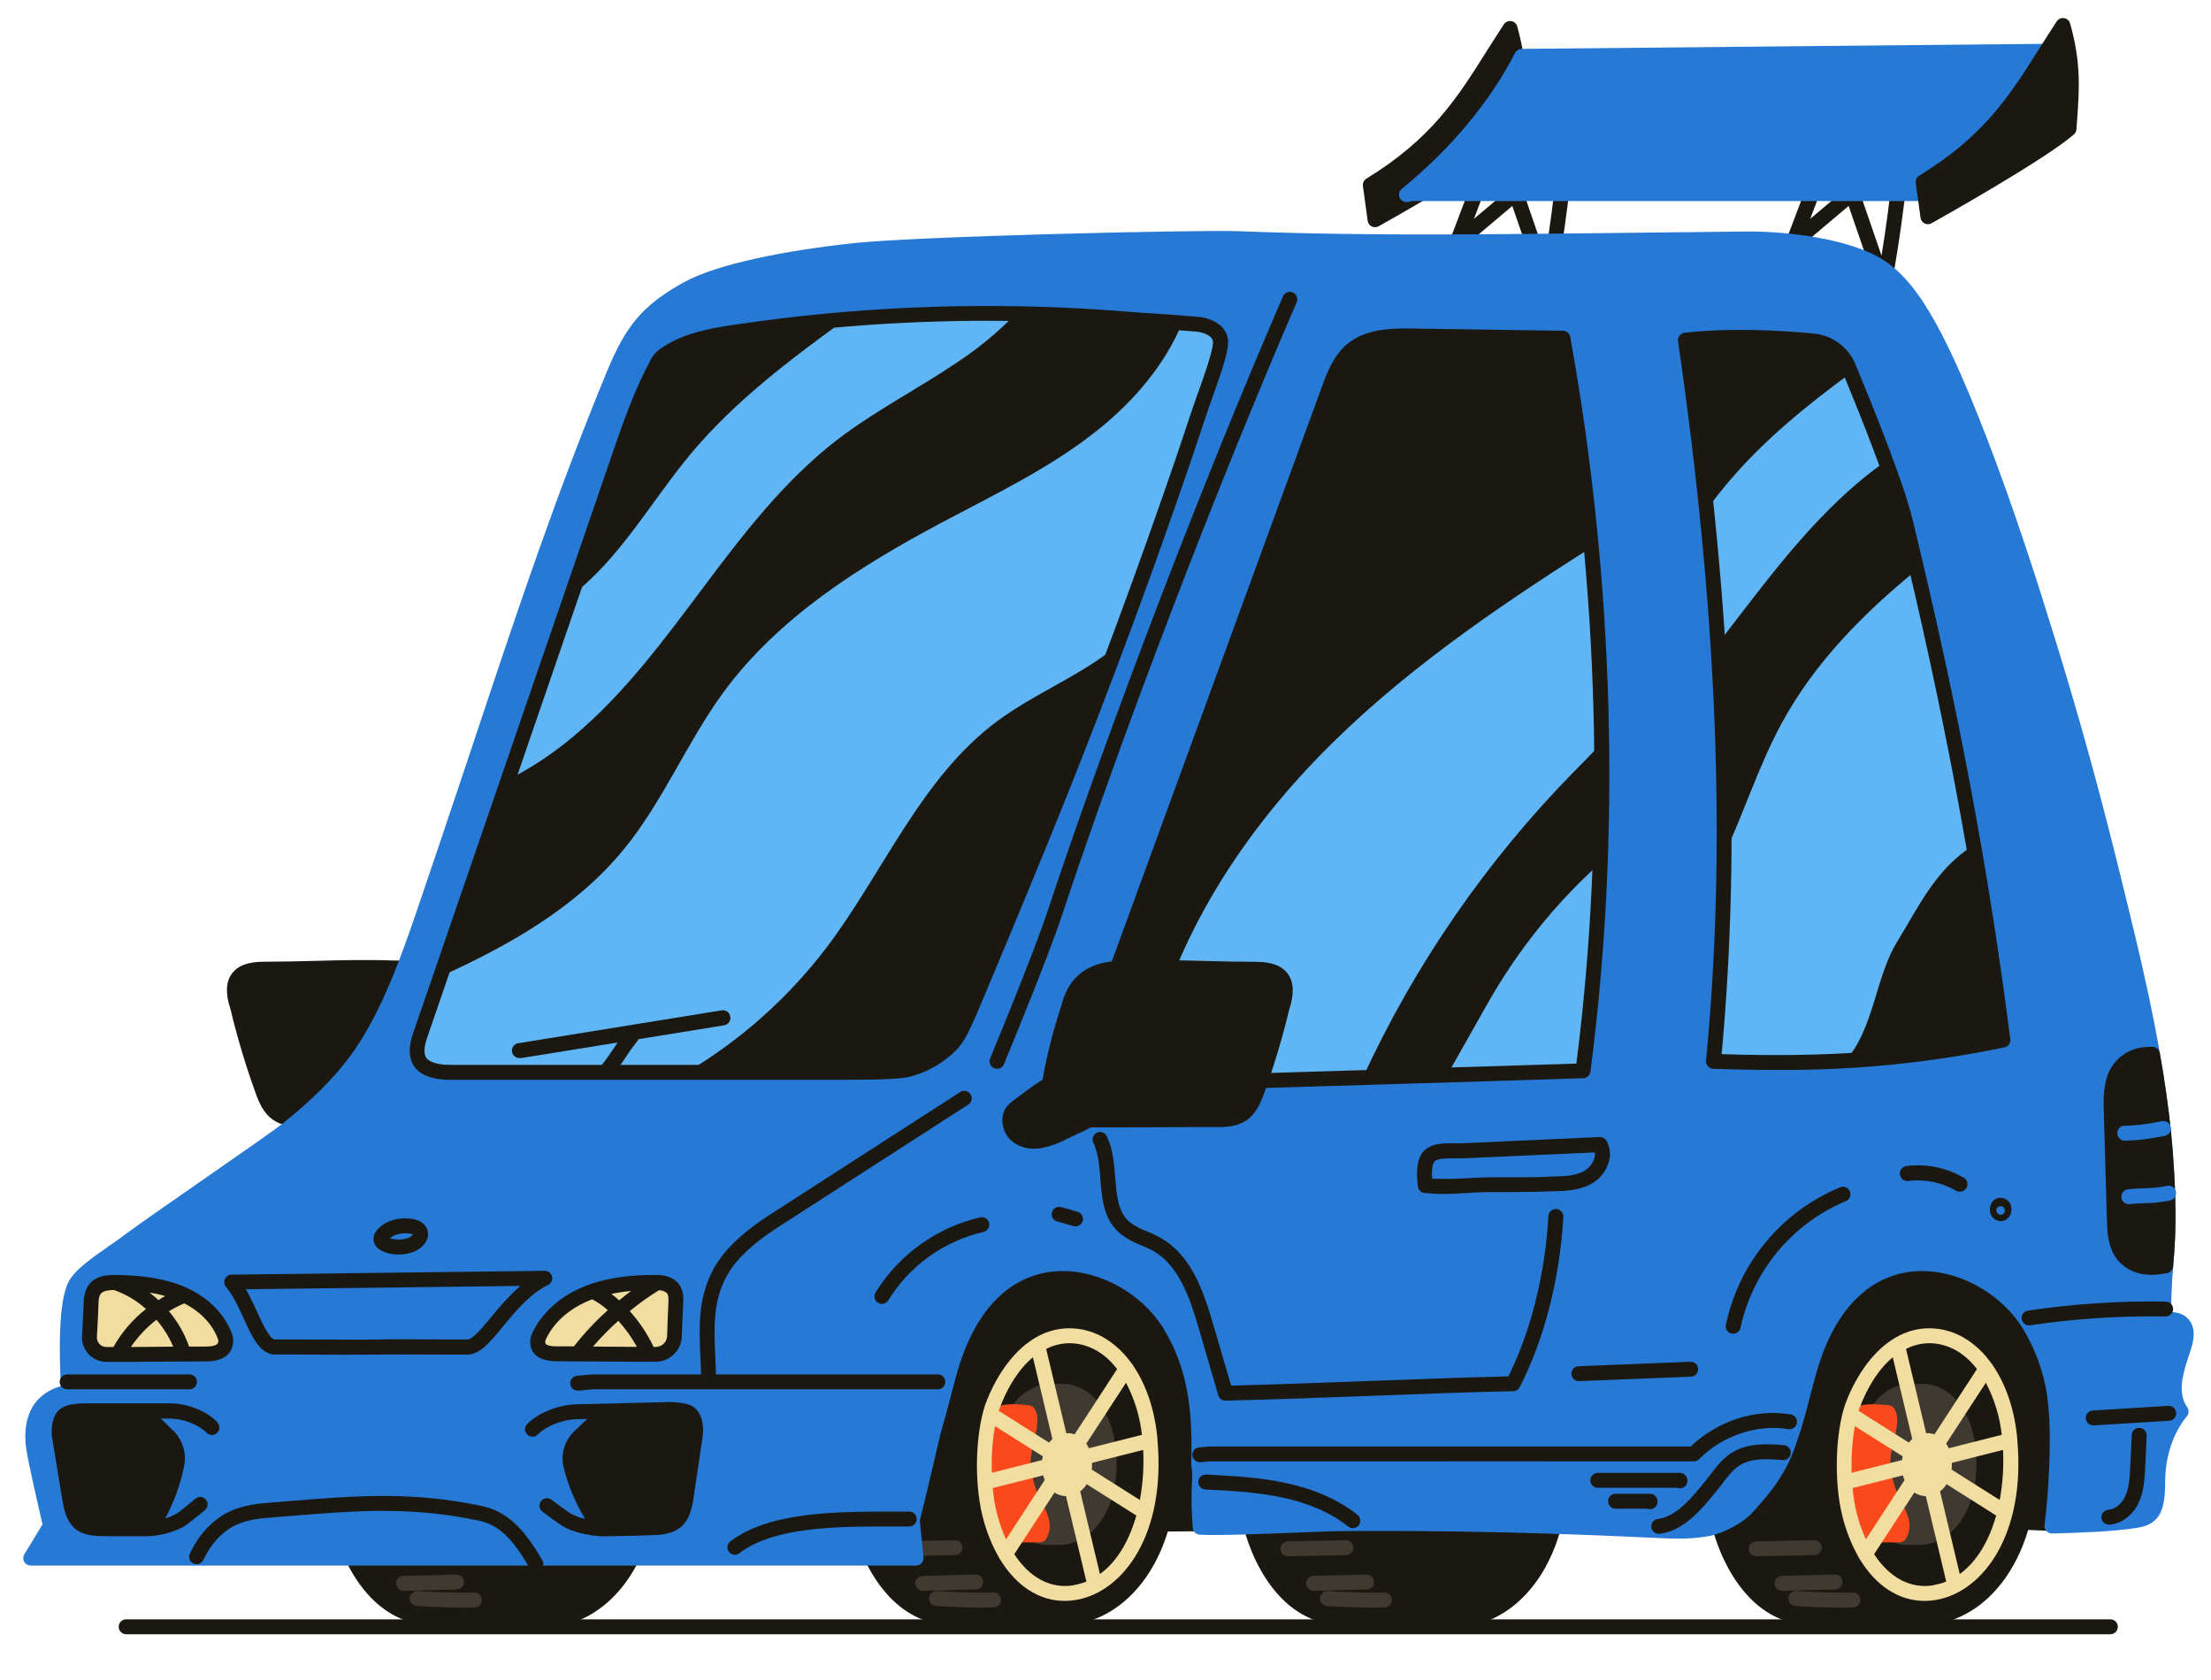 <svg viewBox="409.5 363.182 741 563.223" fill="none" xmlns="http://www.w3.org/2000/svg" xmlns:xlink="http://www.w3.org/1999/xlink" overflow="visible" width="741px" height="563.223px"><g id="Master/Stickers/Racer"><g id="Racer"><path id="Path" d="M940 722.11C950.51 641.46 947.68 556.6 933.26 476.56L883.14 475.81C875.88 475.7 867.91 475.81 862.39 480.56C858.48 483.91 856.56 488.96 854.79 493.8L775.49 710.73C773.34 716.64 780.66 723.44 786.57 725.56C792.48 727.68 798.95 726.5 805.23 726.3C849.27 724.84 896 723.57 940 722.11Z" fill="#1B1812"/><path id="Path_2" d="M850.891 617.429C821.751 647.609 798.811 685.479 792.641 726.739C796.781 726.999 801.051 726.429 805.241 726.299C825.181 725.629 845.681 725.009 866.241 724.389C883.807 686.293 907.827 651.521 937.241 621.609C940.241 618.539 943.361 615.479 946.241 612.279C945.961 590.369 944.791 568.449 942.771 546.689C910.001 567.579 877.811 589.539 850.891 617.429Z" fill="#60B5F4"/><path id="Path_3" d="M929.691 668.87C921.452 678.389 914.186 688.707 908.001 699.67C905.381 704.32 899.291 715.09 894.511 723.54C909.851 723.08 925.091 722.6 940.011 722.11C943.011 699.31 944.891 676.17 945.771 652.9C944.729 653.633 943.728 654.42 942.771 655.26C938.184 659.58 933.824 664.117 929.691 668.87Z" fill="#60B5F4"/><path id="Path_4" d="M581.21 733.929C580.358 732.989 579.394 732.156 578.34 731.449L577.45 730.789C575.8 729.499 574.09 728.239 572.36 727.059C571.36 726.409 570.42 725.769 569.44 725.139C567.909 716.613 565.757 708.211 563 699.999C560.44 689.809 553.28 684.999 541.09 685.149C532.26 684.839 523.32 685.059 514.67 685.289C509.13 685.429 503.41 685.569 497.79 685.569C492.59 685.569 489.11 686.899 487.15 689.639C485.19 692.379 485.02 696.379 486.79 701.639C489.086 711.23 491.928 720.682 495.3 729.949C496.47 733.149 497.96 736.409 500.93 738.509C503.9 740.609 507.53 740.859 510.4 740.859H519.06C526.06 740.859 535.8 740.959 544.32 740.959C547.56 740.959 550.63 740.959 553.32 740.959C553.843 741.298 554.387 741.602 554.95 741.869L561.3 744.869C564.012 746.329 566.928 747.374 569.95 747.969C570.685 748.076 571.427 748.13 572.17 748.129C575.025 748.207 577.804 747.211 579.96 745.339C582.92 742.769 584.14 737.379 581.21 733.929Z" fill="#1B1812"/><path id="Path_5" d="M629.451 844.06C629.312 842.791 628.237 841.832 626.961 841.84H521.801C520.527 841.843 519.458 842.803 519.321 844.07C518.201 854.47 518.831 865.75 521.011 874.27C525.201 890.66 536.121 907.86 554.331 907.86C554.761 907.86 555.201 907.86 555.631 907.86C567.341 907.34 579.081 907.47 586.291 907.63C588.46 908.168 590.686 908.444 592.921 908.45C594.554 908.448 596.184 908.301 597.791 908.01C607.641 906.21 616.631 899.1 622.461 888.5C629.001 876.66 631.381 861.3 629.451 844.06Z" fill="#1B1812"/><path id="Path_6" d="M564.65 902.081C557.83 902.081 549.65 901.551 549.21 901.531C548.317 901.473 547.522 900.944 547.125 900.142C546.728 899.34 546.789 898.387 547.285 897.642C547.781 896.897 548.637 896.473 549.53 896.531C549.65 896.531 561.53 897.301 568.35 897.001C569.726 896.955 570.885 898.017 570.96 899.391C571.017 900.768 569.948 901.931 568.57 901.991C567.37 902.051 566 902.081 564.65 902.081Z" fill="#3F3931"/><path id="Path_7" d="M544.8 896.449C543.419 896.468 542.284 895.365 542.265 893.984C542.246 892.603 543.349 891.468 544.73 891.449L562.43 890.989C563.323 890.966 564.161 891.421 564.627 892.183C565.094 892.945 565.119 893.898 564.692 894.683C564.266 895.468 563.453 895.966 562.56 895.989L544.86 896.449H544.8Z" fill="#3F3931"/><path id="Path_8" d="M536.13 884.851C534.749 884.851 533.63 883.732 533.63 882.351C533.63 880.97 534.749 879.851 536.13 879.851L555.5 879.481C556.881 879.453 558.022 880.55 558.05 881.931C558.077 883.312 556.981 884.453 555.6 884.481L536.22 884.851H536.13Z" fill="#3F3931"/><path id="Path_9" d="M552.62 867.65H532.54C531.159 867.65 530.04 866.531 530.04 865.15C530.04 863.77 531.159 862.65 532.54 862.65H552.62C554.001 862.65 555.12 863.77 555.12 865.15C555.12 866.531 554.001 867.65 552.62 867.65V867.65Z" fill="#3F3931"/><path id="Shape" fill-rule="evenodd" clip-rule="evenodd" d="M1046.07 402.687C1046.58 402.252 1047.23 402.034 1047.89 402.08C1048.56 402.129 1049.18 402.443 1049.61 402.952C1050.05 403.461 1050.26 404.124 1050.2 404.79C1048.95 423.093 1046.66 441.31 1043.33 459.35C1043.11 460.451 1042.18 461.269 1041.06 461.35H1040.87C1039.8 461.351 1038.85 460.671 1038.51 459.66L1029.05 432.22L1012.05 446.57C1011.6 446.948 1011.02 447.153 1010.43 447.15C1009.61 447.147 1008.85 446.743 1008.38 446.069C1007.92 445.395 1007.81 444.537 1008.1 443.77L1017.22 419.7C1017.51 418.824 1018.25 418.175 1019.16 418.012C1020.06 417.849 1020.99 418.199 1021.56 418.922C1022.13 419.646 1022.26 420.625 1021.89 421.47L1016.18 436.54L1027.32 427.15L1023.79 416.92C1023.34 415.614 1024.03 414.191 1025.34 413.74C1026.65 413.29 1028.07 413.984 1028.52 415.29L1031.41 423.7L1042.69 414.2C1043.19 413.77 1043.84 413.561 1044.5 413.62C1044.77 410.547 1045.01 407.474 1045.22 404.4C1045.27 403.739 1045.57 403.122 1046.07 402.687ZM1033.16 428.77L1040.08 448.86C1041.66 439.19 1042.94 429.44 1043.93 419.69L1033.16 428.77Z" fill="#1B1812"/><path id="Shape_2" fill-rule="evenodd" clip-rule="evenodd" d="M933.369 402.688C933.868 402.252 934.52 402.034 935.181 402.08C935.848 402.129 936.468 402.443 936.903 402.952C937.337 403.461 937.549 404.124 937.491 404.79C936.242 423.093 933.949 441.31 930.621 459.35C930.398 460.455 929.464 461.274 928.341 461.35H928.161C927.091 461.349 926.14 460.671 925.791 459.66L916.341 432.22L899.341 446.57C898.468 447.295 897.218 447.344 896.291 446.69C895.361 446.035 894.992 444.835 895.391 443.77L904.511 419.7C904.999 418.408 906.443 417.757 907.736 418.245C909.028 418.734 909.679 420.178 909.191 421.47L903.481 436.54L914.611 427.15L911.091 416.92C910.799 416.075 910.981 415.139 911.567 414.465C912.153 413.79 913.055 413.479 913.932 413.65C914.81 413.82 915.529 414.445 915.821 415.29L918.711 423.7L929.981 414.2C930.482 413.773 931.134 413.565 931.791 413.62C932.061 410.54 932.311 407.47 932.521 404.4C932.564 403.739 932.869 403.123 933.369 402.688ZM920.461 428.77L927.381 448.86C929.001 439.19 930.241 429.44 931.221 419.69L920.461 428.77Z" fill="#1B1812"/><path id="Path_10" d="M918 372.06C917.74 371.113 916.949 370.406 915.979 370.253C915.009 370.1 914.04 370.529 913.5 371.35C911.42 374.5 909.5 377.6 907.58 380.59C897.74 396.21 889.23 409.7 867.44 423.06C866.597 423.58 866.139 424.548 866.27 425.53L867.86 437.18C867.972 437.999 868.481 438.711 869.22 439.08C869.568 439.254 869.952 439.343 870.34 439.34C870.768 439.343 871.189 439.233 871.56 439.02C873.12 438.15 909.89 417.54 919.28 409.22C919.778 408.785 920.08 408.169 920.12 407.51C920.2 406.34 920.28 405.21 920.36 404.09C921 394 921.66 385.29 918 372.06Z" fill="#1B1812"/><path id="Path_11" d="M1101.26 378.739C1100.79 378.148 1100.07 377.814 1099.32 377.839L919.48 379.569C918.555 379.576 917.711 380.096 917.29 380.919C908.65 397.559 895.85 412.919 879.29 426.499C878.475 427.17 878.169 428.28 878.526 429.274C878.883 430.267 879.825 430.93 880.88 430.929C881.47 430.93 882.055 430.815 882.6 430.589H1059.69C1082.32 430.589 1097.97 401.479 1101.85 380.799C1101.98 380.059 1101.76 379.301 1101.26 378.739V378.739Z" fill="#2679D5"/><path id="Path_12" d="M1103.29 371.06C1103.03 370.113 1102.24 369.406 1101.27 369.253C1100.3 369.1 1099.33 369.529 1098.79 370.35C1096.71 373.5 1094.79 376.6 1092.87 379.59C1083.03 395.21 1074.52 408.7 1052.73 422.06C1051.89 422.58 1051.43 423.548 1051.56 424.53L1053.15 436.18C1053.26 436.999 1053.77 437.711 1054.51 438.08C1055.25 438.447 1056.13 438.425 1056.85 438.02C1058.41 437.15 1095.18 416.54 1104.57 408.22C1105.07 407.785 1105.37 407.169 1105.41 406.51C1105.49 405.34 1105.57 404.21 1105.65 403.09C1106.36 393 1107 384.29 1103.29 371.06Z" fill="#1B1812"/><path id="Path_13" d="M767.52 800.48C766.33 800.48 738.27 800.11 729.52 800.38C722.81 800.58 706.13 803.94 696.13 830.61C692.13 842.39 691.71 861.16 695.06 874.27C699.25 890.66 710.17 907.86 728.38 907.86C728.81 907.86 729.25 907.86 729.68 907.86C748.43 907.03 767.24 907.86 767.43 907.86C768.112 907.894 768.779 907.644 769.27 907.17C769.761 906.699 770.039 906.05 770.04 905.37V803C770.048 802.329 769.785 801.683 769.311 801.209C768.837 800.735 768.191 800.472 767.52 800.48V800.48Z" fill="#1B1812"/><path id="Path_14" d="M738.65 902.081C731.83 902.081 723.65 901.551 723.21 901.531C722.317 901.473 721.522 900.944 721.125 900.142C720.728 899.34 720.789 898.387 721.285 897.642C721.781 896.897 722.637 896.473 723.53 896.531C723.65 896.531 735.53 897.301 742.35 897.001C743.244 896.961 744.09 897.401 744.57 898.155C745.051 898.909 745.093 899.862 744.68 900.655C744.268 901.448 743.464 901.961 742.57 902.001C741.37 902.051 740 902.081 738.65 902.081Z" fill="#3F3931"/><path id="Path_15" d="M718.8 896.45C717.419 896.469 716.284 895.365 716.265 893.985C716.246 892.604 717.349 891.469 718.73 891.45L736.43 890.99C737.094 890.968 737.739 891.213 738.221 891.669C738.704 892.125 738.984 892.756 739 893.42C739.028 894.8 737.94 895.946 736.56 895.99L718.86 896.45H718.8Z" fill="#3F3931"/><path id="Path_16" d="M710.13 884.851C708.749 884.851 707.63 883.732 707.63 882.351C707.63 880.97 708.749 879.851 710.13 879.851L729.5 879.481C730.881 879.453 732.022 880.55 732.05 881.931C732.077 883.312 730.981 884.453 729.6 884.481L710.22 884.851H710.13Z" fill="#3F3931"/><path id="Path_17" d="M1055.52 800.48C1054.33 800.48 1026.27 800.11 1017.52 800.38C1010.81 800.58 994.13 803.94 984.13 830.61C980.13 842.39 979.71 861.16 983.06 874.27C987.25 890.66 998.17 907.86 1016.38 907.86C1016.81 907.86 1017.25 907.86 1017.68 907.86C1036.43 907.03 1055.24 907.86 1055.43 907.86C1056.11 907.894 1056.78 907.644 1057.27 907.17C1057.76 906.699 1058.04 906.05 1058.04 905.37V803C1058.05 802.329 1057.79 801.683 1057.31 801.209C1056.84 800.735 1056.19 800.472 1055.52 800.48Z" fill="#1B1812"/><path id="Path_18" d="M1026.65 902.081C1019.83 902.081 1011.65 901.551 1011.21 901.531C1010.32 901.473 1009.52 900.944 1009.13 900.142C1008.73 899.34 1008.79 898.387 1009.29 897.642C1009.78 896.897 1010.64 896.473 1011.53 896.531C1011.65 896.531 1023.53 897.301 1030.35 897.001C1031.24 896.961 1032.09 897.401 1032.57 898.155C1033.05 898.909 1033.09 899.862 1032.68 900.655C1032.27 901.448 1031.46 901.961 1030.57 902.001C1029.37 902.051 1028 902.081 1026.65 902.081Z" fill="#3F3931"/><path id="Path_19" d="M1006.8 896.449C1005.42 896.468 1004.28 895.365 1004.26 893.984C1004.25 892.603 1005.35 891.468 1006.73 891.449L1024.43 890.989C1025.32 890.966 1026.16 891.421 1026.63 892.183C1027.09 892.945 1027.12 893.898 1026.69 894.683C1026.27 895.468 1025.45 895.966 1024.56 895.989L1006.86 896.449H1006.8Z" fill="#3F3931"/><path id="Path_20" d="M998.13 884.851C996.749 884.851 995.63 883.732 995.63 882.351C995.63 880.97 996.749 879.851 998.13 879.851L1017.5 879.481C1018.88 879.453 1020.02 880.55 1020.05 881.931C1020.08 883.312 1018.98 884.453 1017.6 884.481L998.22 884.851H998.13Z" fill="#3F3931"/><path id="Path_21" d="M934.451 844.06C934.312 842.791 933.237 841.832 931.961 841.84H826.801C825.527 841.843 824.458 842.803 824.321 844.07C823.201 854.47 823.831 865.75 826.011 874.27C830.201 890.66 841.121 907.86 859.331 907.86C859.761 907.86 860.201 907.86 860.631 907.86C872.341 907.34 884.081 907.47 891.291 907.63C893.46 908.168 895.686 908.444 897.921 908.45C899.554 908.448 901.184 908.301 902.791 908.01C912.641 906.21 921.631 899.1 927.461 888.5C934.001 876.66 936.381 861.3 934.451 844.06Z" fill="#1B1812"/><path id="Path_22" d="M869.65 902.081C862.83 902.081 854.65 901.551 854.21 901.531C853.317 901.473 852.522 900.944 852.125 900.142C851.728 899.34 851.789 898.387 852.285 897.642C852.781 896.897 853.637 896.473 854.53 896.531C854.65 896.531 866.53 897.301 873.35 897.001C874.244 896.961 875.09 897.401 875.57 898.155C876.051 898.909 876.093 899.862 875.68 900.655C875.268 901.448 874.464 901.961 873.57 902.001C872.37 902.051 871 902.081 869.65 902.081Z" fill="#3F3931"/><path id="Path_23" d="M849.8 896.45C848.419 896.469 847.284 895.365 847.265 893.985C847.246 892.604 848.349 891.469 849.73 891.45L867.43 890.99C868.094 890.968 868.739 891.213 869.221 891.669C869.704 892.125 869.984 892.756 870 893.42C870.028 894.8 868.94 895.946 867.56 895.99L849.86 896.45H849.8Z" fill="#3F3931"/><path id="Path_24" d="M841.13 884.851C839.749 884.851 838.63 883.732 838.63 882.351C838.63 880.97 839.749 879.851 841.13 879.851L860.5 879.481C861.881 879.453 863.022 880.55 863.05 881.931C863.077 883.312 861.981 884.453 860.6 884.481L841.22 884.851H841.13Z" fill="#3F3931"/><path id="Path_25" d="M857.62 867.65H837.54C836.159 867.65 835.04 866.531 835.04 865.15C835.04 863.77 836.159 862.65 837.54 862.65H857.62C859.001 862.65 860.12 863.77 860.12 865.15C860.12 866.531 859.001 867.65 857.62 867.65V867.65Z" fill="#3F3931"/><path id="Shape_3" fill-rule="evenodd" clip-rule="evenodd" d="M1138.14 755.77C1138.33 759.11 1138.46 762.4 1138.53 765.55C1138.76 772.873 1138.54 780.204 1137.86 787.5C1137.58 790.3 1137.39 793.32 1137.27 797.01C1137.17 799.77 1137.09 802.6 1137.09 805.33C1137.04 808.98 1136.98 812.75 1136.8 816.47C1136.69 817.81 1136.69 819.32 1136.69 820.92V820.924C1136.49 833.074 1136.19 851.41 1118.56 856.92C1086.59 866.9 1009.66 869.01 995.84 869.01H480.98C445.64 869.01 440.85 866.88 435.64 857.77C430.74 849.13 430.27 837.68 429.74 824.19C429.21 810.7 429.66 798.66 432.38 793.09C434.358 789.04 439.667 785.323 445.976 780.905C448.344 779.247 450.854 777.49 453.38 775.58C456.011 773.607 465.443 767.051 475.519 760.048C488.122 751.287 501.733 741.827 504.3 739.76C514.08 731.88 521.18 724.8 526.65 717.47C528.17 715.44 529.58 713.35 530.85 711.27C538.62 698.49 543.8 684.22 548.85 669.49C553.859 654.893 558.832 640.028 563.667 625.58C564.025 624.507 564.383 623.437 564.74 622.37C566.321 617.642 567.884 612.955 569.436 608.301C583.106 567.297 595.927 528.841 612.99 487.53C619.04 472.88 624.56 465.62 638.56 457.88C650.18 451.44 673.95 447.01 695.65 444.68C717.35 442.35 811.42 440.18 824.42 440.68C846.5 441.54 870.53 441.88 900.03 441.75C917.334 441.671 953.191 441.26 975.105 441.009L975.92 441L995.14 440.78C1009.17 440.71 1028.22 443.32 1039 449.32C1051.13 456.09 1060.61 471.88 1075.22 509.64C1084.45 533.51 1092.24 557.91 1098.64 578.64C1105.77 601.79 1112.35 625.35 1118.18 648.79L1118.95 651.87C1119.38 653.602 1119.81 655.34 1120.24 657.085C1123.44 670.07 1126.73 683.387 1129.55 696.61C1132.08 708.53 1134.02 719.23 1135.46 729.33C1136.79 738.64 1137.67 747.29 1138.14 755.77ZM872.514 724.208C895.24 723.525 917.964 722.841 940 722.11C950.52 641.46 947.69 556.6 933.26 476.56L883.14 475.81C875.88 475.7 867.91 475.83 862.39 480.56C858.48 483.91 856.56 488.96 854.79 493.8C828.364 566.113 801.93 638.423 775.49 710.73C773.34 716.64 780.65 723.43 786.57 725.56C791.132 727.201 796.014 726.871 800.888 726.542C802.339 726.444 803.789 726.346 805.23 726.3C827.209 725.571 849.863 724.89 872.514 724.208Z" fill="#2679D5"/><path id="Path_26" d="M983.751 718.999C991.481 639.219 985.871 556.569 974.351 477.249C990.251 475.489 1007.24 476.569 1017.17 477.529C1022.46 478.048 1027.02 481.44 1029.05 486.349C1034.49 499.469 1045.05 525.669 1048.05 537.839C1061.8 594.509 1072.8 649.539 1080.78 711.839C1048.69 718.349 1021.05 720.279 983.751 718.999Z" fill="#1B1812"/><path id="Path_27" d="M1051.92 554.16C1033.92 568.83 1017.53 585.45 1006.54 605.76C998.91 619.86 994.08 635.35 987.28 649.84C987.08 673.02 985.97 696.11 983.75 718.96C999.89 719.53 1014.21 719.49 1027.87 718.74C1037.28 708.93 1038.07 690.74 1045.17 679.13C1052.74 666.77 1058.17 654.61 1070.9 646.52C1065.42 615 1059.07 584.7 1051.92 554.16Z" fill="#60B5F4"/><path id="Path_28" d="M1038 520.329C1039.15 519.463 1040.31 518.619 1041.48 517.799C1037.62 507.339 1033.04 495.989 1029.82 488.189C1015.15 498.949 1001.02 510.419 989.251 524.189C986.561 527.349 983.971 530.649 981.431 533.999C982.971 548.939 984.231 563.939 985.211 578.999C987.851 575.599 990.471 572.169 993.091 568.759C1006.55 551.249 1020.39 533.649 1038 520.329Z" fill="#60B5F4"/><path id="Path_29" d="M551.23 720.21C554.1 722.65 558.96 722.65 560.66 722.65H690.15C701.26 722.65 710.75 722.51 713.83 721.65C719.453 720.149 724.555 717.132 728.58 712.93C730.38 711.03 731.58 708.13 732.79 705.78C734.2 702.93 735.35 699.97 736.58 697.04C746.19 674.2 755.75 651.33 764.94 628.32C779.54 591.74 793.207 554.81 805.94 517.53C808.18 510.983 810.39 504.426 812.57 497.86C813.24 495.86 815.45 488.3 816.22 486.5C817.682 483.103 817.923 479.304 816.9 475.75C816.04 472.92 813.95 473.01 811.38 472.63C803.18 471.42 794.87 470.73 786.61 470.06C770.05 468.726 753.453 468.11 736.82 468.21C720.187 468.31 703.6 469.133 687.06 470.68C676.3 471.686 665.58 472.996 654.9 474.61C647.38 475.75 639.42 477.31 632.97 481.61C631.228 482.613 629.877 484.179 629.14 486.05C627.453 489.283 625.897 492.576 624.47 495.93C621.63 502.66 619.25 509.57 616.88 516.47L550.13 710.66C549.26 713.24 548.37 717.78 551.23 720.21Z" fill="#1B1812"/><path id="Path_30" d="M1096.75 853.219C1097.14 837.089 1096.03 822.639 1087.45 808.559C1078.87 794.479 1059.2 784.999 1042.85 791.189C1030 796.049 1022.85 808.619 1019.03 820.789C1015.21 832.959 1013.52 845.909 1006.67 856.939C1003.57 861.808 999.412 865.911 994.5 868.939H995.81C1007.07 868.939 1060.28 874.939 1097.32 876.399C1097.61 873.649 1096.68 855.999 1096.75 853.219Z" fill="#1B1812"/><path id="Path_31" d="M814.191 876.469C813.714 875.619 813.319 874.725 813.011 873.799C811.651 869.609 808.641 857.619 808.751 853.219C809.141 837.089 808.031 822.639 799.451 808.559C790.871 794.479 771.201 784.999 754.851 791.189C742.001 796.049 734.851 808.619 731.031 820.789C727.211 832.959 725.521 845.909 718.671 856.939C715.751 861.629 715.101 874.079 710.141 877.139L814.191 876.469Z" fill="#1B1812"/><path id="Path_32" d="M743.64 721.459C743.314 721.46 742.991 721.395 742.69 721.269C742.075 721.017 741.587 720.53 741.331 719.917C741.076 719.303 741.076 718.613 741.33 717.999C741.48 717.659 755.84 682.999 760.6 668.609C780.81 607.609 812.52 524.789 839.49 462.509C840.042 461.244 841.515 460.667 842.78 461.219C844.045 461.772 844.622 463.244 844.07 464.509C817.16 526.679 785.52 609.339 765.35 670.199C760.53 684.739 746.55 718.509 745.95 719.939C745.556 720.864 744.646 721.463 743.64 721.459Z" fill="#1B1812"/><path id="Path_33" d="M705.051 800.27C704.149 800.265 703.319 799.777 702.877 798.992C702.434 798.206 702.447 797.243 702.911 796.47C710.774 783.72 723.408 774.643 738.001 771.26C739.348 770.959 740.685 771.807 740.986 773.155C741.287 774.502 740.438 775.839 739.091 776.14C725.827 779.217 714.345 787.469 707.201 799.06C706.747 799.813 705.93 800.273 705.051 800.27Z" fill="#1B1812"/><path id="Path_34" d="M769.93 774.279C769.696 774.281 769.464 774.247 769.24 774.179L763.89 772.649C762.994 772.437 762.287 771.749 762.05 770.858C761.814 769.968 762.087 769.019 762.76 768.39C763.433 767.761 764.398 767.553 765.27 767.849L770.61 769.369C771.819 769.703 772.594 770.88 772.422 772.122C772.25 773.365 771.184 774.287 769.93 774.279V774.279Z" fill="#1B1812"/><path id="Path_35" d="M820.19 832.711C819.08 832.708 818.104 831.976 817.79 830.911L811.29 808.591C808.2 797.961 804.45 787.191 795.79 782.391C794.62 781.751 793.35 781.211 792.01 780.631C789.29 779.641 786.757 778.198 784.52 776.361C779.32 771.661 778.79 764.891 778.28 758.361C777.93 753.921 777.6 749.721 775.92 746.221C775.534 745.415 775.608 744.465 776.112 743.728C776.617 742.991 777.477 742.579 778.367 742.648C779.258 742.717 780.044 743.255 780.43 744.061C782.51 748.401 782.89 753.261 783.26 757.971C783.72 763.801 784.15 769.301 787.87 772.671C789.722 774.102 791.792 775.226 794 776.001C795.444 776.593 796.856 777.261 798.23 778.001C808.56 783.711 812.73 795.541 816.11 807.171L822.11 827.651C837.39 827.281 853.11 826.651 868.3 826.111C883.68 825.531 899.57 824.931 915.04 824.561C922.6 809.241 927.35 790.221 928.44 770.801C928.49 769.908 929.013 769.109 929.811 768.706C930.61 768.303 931.563 768.356 932.311 768.846C933.06 769.336 933.49 770.188 933.44 771.081C932.28 791.751 927.09 812.021 918.83 828.161C918.413 828.98 917.579 829.503 916.66 829.521C900.76 829.891 884.36 830.521 868.5 831.111C852.64 831.701 836.23 832.321 820.31 832.691L820.19 832.711Z" fill="#1B1812"/><path id="Path_36" d="M938.7 826.16C937.319 826.188 936.178 825.091 936.15 823.71C936.122 822.33 937.219 821.188 938.6 821.16L976.02 819.66C977.401 819.605 978.565 820.68 978.62 822.06C978.675 823.441 977.601 824.605 976.22 824.66L938.8 826.15L938.7 826.16Z" fill="#1B1812"/><path id="Path_37" d="M990.381 810.281C990.209 810.281 990.038 810.26 989.871 810.221C989.21 810.089 988.632 809.696 988.266 809.131C987.901 808.566 987.78 807.877 987.931 807.221C992.29 786.519 1006.59 769.304 1026.14 761.221C1026.97 760.849 1027.95 760.961 1028.67 761.514C1029.4 762.067 1029.77 762.972 1029.63 763.876C1029.5 764.779 1028.88 765.536 1028.02 765.851C1010.1 773.4 996.975 789.194 992.831 808.191C992.624 809.386 991.594 810.265 990.381 810.281V810.281Z" fill="#1B1812"/><path id="Path_38" d="M1066.32 762.68C1065.88 762.68 1065.44 762.563 1065.06 762.34C1060.23 759.515 1054.61 758.362 1049.06 759.06C1048.17 759.175 1047.28 758.804 1046.74 758.087C1046.19 757.371 1046.07 756.418 1046.42 755.587C1046.76 754.757 1047.53 754.175 1048.42 754.06C1055.08 753.212 1061.84 754.59 1067.64 757.98C1068.62 758.55 1069.09 759.706 1068.79 760.798C1068.5 761.89 1067.5 762.645 1066.37 762.64L1066.32 762.68Z" fill="#1B1812"/><path id="Shape_4" fill-rule="evenodd" clip-rule="evenodd" d="M1077.36 771.34C1078.04 772.08 1078.99 772.51 1080 772.529C1081.15 772.534 1082.23 771.964 1082.88 771.009C1083.36 770.303 1083.62 769.465 1083.61 768.609C1083.67 767.605 1083.32 766.619 1082.64 765.879C1081.96 765.139 1081.01 764.709 1080 764.689C1078.84 764.686 1077.76 765.256 1077.11 766.209C1076.63 766.917 1076.38 767.755 1076.39 768.609C1076.33 769.614 1076.68 770.6 1077.36 771.34ZM1078.78 768.149C1079.07 767.761 1079.52 767.531 1080 767.529C1080.61 767.531 1081.15 767.92 1081.35 768.497C1081.55 769.075 1081.36 769.714 1080.87 770.089C1080.39 770.463 1079.73 770.49 1079.21 770.157C1078.7 769.823 1078.46 769.201 1078.61 768.609C1078.62 768.443 1078.68 768.283 1078.78 768.149Z" fill="#1B1812"/><path id="Shape_5" fill-rule="evenodd" clip-rule="evenodd" d="M886.9 763.09C889.009 763.309 891.129 763.413 893.25 763.4C896.1 763.4 899 763.25 901.77 763.05C902.275 763.024 902.768 762.997 903.254 762.971C905.039 762.873 906.728 762.78 908.56 762.78H915.56L915.608 762.78C920.203 762.76 924.956 762.739 929.63 762.52L929.663 762.519C933.797 762.449 938.911 762.363 943.21 759.8C945.946 758.14 947.932 755.484 948.75 752.39C949.38 750.083 949.06 747.619 947.86 745.55C947.384 744.763 946.519 744.296 945.6 744.33L899.21 746.44H897.07C893.66 746.37 889 746.3 886.44 749.3C884.56 751.53 883.99 755.33 884.69 760.91C884.835 762.06 885.748 762.961 886.9 763.09ZM901.52 758.11C897.503 758.394 893.473 758.454 889.45 758.29C889.18 754.32 889.9 752.94 890.25 752.56C891.173 751.463 894.099 751.477 896.321 751.488C896.531 751.489 896.735 751.49 896.93 751.49H899.41L944 749.49C944.076 750.079 944.035 750.677 943.88 751.25C943.382 753.054 942.216 754.602 940.62 755.58C937.515 757.451 933.27 757.519 929.553 757.579L929.5 757.58H929.42C924.82 757.84 920.09 757.84 915.52 757.84C914.752 757.84 913.98 757.837 913.204 757.833C911.645 757.827 910.076 757.82 908.52 757.84C906.527 757.866 904.505 757.964 902.522 758.061C902.187 758.078 901.853 758.094 901.52 758.11Z" fill="#1B1812"/><path id="Shape_6" fill-rule="evenodd" clip-rule="evenodd" d="M785.741 727.92C788.701 728.911 791.81 729.381 794.931 729.31C797.001 729.31 799.071 729.17 801.131 729.03C801.525 729.004 801.922 728.974 802.32 728.944C803.337 728.867 804.359 728.79 805.351 728.79C827.361 728.07 850.421 727.37 872.731 726.7L875.737 726.609C897.11 725.968 919.118 725.307 940.131 724.61C941.352 724.562 942.361 723.641 942.521 722.43C952.851 643.18 950.511 558.01 935.761 476.12C935.55 474.939 934.53 474.075 933.331 474.06L883.221 473.31C876.901 473.21 867.331 473.07 860.811 478.66C856.301 482.52 854.181 488.3 852.481 492.94L773.191 709.88C772.33 712.396 772.529 715.153 773.741 717.52C776.061 722.54 781.591 726.43 785.741 727.92ZM864.031 482.48C868.231 478.88 874.291 478.31 880.801 478.31L883.171 478.35L931.171 479.07C945.381 559.11 947.671 642.23 937.811 719.72C917.184 720.376 895.691 721.023 874.806 721.652L872.551 721.72C850.241 722.39 827.161 723.09 805.161 723.82C803.873 723.863 802.586 723.945 801.325 724.024C801.136 724.036 800.948 724.048 800.761 724.06C796.001 724.39 791.511 724.69 787.431 723.23C783.641 721.87 779.681 718.51 778.231 715.42C777.591 714.254 777.454 712.879 777.851 711.61L857.151 494.68L857.175 494.613C858.749 490.319 860.529 485.464 864.031 482.48Z" fill="#1B1812"/><path id="Path_39" d="M803.451 842.419C800.881 819.419 788 802.629 771.451 800.569C755.951 798.639 741.58 810.119 733.9 830.569C729.9 842.349 729.47 861.119 732.82 874.229C739.21 899.229 753.97 907.789 766.41 907.789C768.02 907.79 769.627 907.646 771.21 907.359C790.43 903.879 807.701 880.429 803.451 842.419Z" fill="#1B1812"/><path id="Path_40" d="M783.41 848.38C782.07 836.04 774.9 827.28 765.97 827.08C765.72 827.08 760.39 827.08 759.22 827.31C752.87 828.48 747.66 833.83 744.53 842.47C742.62 848.31 742.4 857.59 744 864.06C746.51 874.2 752.43 880.57 759.82 881.06C760.13 881.06 761.25 881.06 762.47 881.06C764 881.06 765.69 881.06 766.16 880.99C770.625 880.4 774.668 878.049 777.39 874.46C782.43 868.33 784.56 859 783.41 848.38Z" fill="#3F3931"/><path id="Path_41" d="M758.86 867.159C757.17 863.699 755.25 859.779 754.86 853.789C754.928 851.344 755.308 848.918 755.99 846.569C756.99 842.359 757.99 838.379 756.28 835.479C755.879 834.778 755.164 834.312 754.36 834.229C743.2 833.119 741.17 834.719 739.06 841.689C736.58 849.829 738.24 862.499 740.06 871.689C740.34 873.999 742.15 877.979 742.51 878.769C742.921 879.652 743.806 880.217 744.78 880.219H758C758.924 880.221 759.774 879.714 760.21 878.899C762.53 874.639 760.75 870.999 758.86 867.159Z" fill="#FA4A1B"/><path id="Shape_7" fill-rule="evenodd" clip-rule="evenodd" d="M797.421 846C797.426 845.933 797.426 845.866 797.421 845.8C797.421 845.412 797.378 845.056 797.331 844.67L797.331 844.67C797.314 844.528 797.297 844.383 797.281 844.23C796.281 835.07 793.421 827.07 789.281 820.97C789.15 820.671 788.959 820.402 788.721 820.18C784.001 813.65 777.721 809.46 770.621 808.6C765.531 807.977 760.383 809.136 756.051 811.88L755.811 812.03C748.281 816.77 742.811 825.53 739.631 834.21C736.381 844.21 736.001 860.08 738.741 871.21C739.898 876.059 741.726 880.724 744.171 885.07C744.262 885.305 744.39 885.525 744.551 885.72C749.961 894.72 757.681 899.83 766.351 899.83C767.692 899.826 769.03 899.705 770.351 899.47C786.071 896.64 800.241 877.43 797.421 846ZM741.901 856.87C741.721 851.637 742.08 846.399 742.971 841.24L758.971 851.35L758.971 851.35C758.901 851.76 758.831 852.17 758.791 852.61L741.901 856.87ZM774.441 848.65L792.211 844.16C791.53 838.057 789.723 832.133 786.881 826.69L773.571 847.1C773.905 847.59 774.196 848.108 774.441 848.65ZM775.481 853.55L792.631 849.21C792.911 854.83 792.539 860.465 791.521 866L775.391 855.8C775.472 855.053 775.502 854.301 775.481 853.55ZM769.961 813.57C769.264 813.482 768.563 813.439 767.861 813.44C765.168 813.478 762.519 814.135 760.121 815.36L766.871 843.64C767.306 843.599 767.745 843.599 768.181 843.64C768.678 843.709 769.168 843.829 769.641 844L783.901 822.1C780.341 817.49 775.691 814.26 769.961 813.57ZM755.671 818.17L762.201 845.55C761.792 845.921 761.414 846.326 761.071 846.76L744.221 836.11C744.221 836.03 744.221 835.93 744.301 835.84C747.151 828 751.081 822 755.671 818.17ZM759.131 857.73L742.221 862C742.45 864.7 742.874 867.38 743.491 870.02C744.254 873.173 745.315 876.247 746.661 879.2L759.611 859.32C759.424 858.859 759.263 858.388 759.131 857.91V857.73ZM769.431 894.56C761.681 895.93 754.551 892.02 749.431 884.17L762.911 863.5C764.051 864.266 765.387 864.689 766.761 864.72L773.601 893.35C772.254 893.878 770.857 894.267 769.431 894.51V894.56ZM771.521 863.11L778.141 890.85V890.8C784.001 886.59 788.001 879.47 790.331 871.21L773.711 860.71C773.131 861.635 772.389 862.448 771.521 863.11Z" fill="#F0DD9F"/><path id="Path_42" d="M1116.78 911H451.78C450.4 911 449.28 909.881 449.28 908.5C449.28 907.119 450.4 906 451.78 906H1116.78C1118.16 906 1119.28 907.119 1119.28 908.5C1119.28 909.881 1118.16 911 1116.78 911Z" fill="#1B1812"/><path id="Path_43" d="M1138.53 765.549C1138.46 762.409 1138.33 759.119 1138.14 755.769C1137.67 747.289 1136.79 738.639 1135.46 729.329C1134.89 725.329 1134.22 721.169 1133.35 716.179C1133.14 715.011 1132.15 714.148 1130.96 714.109C1129.72 714.063 1128.47 714.134 1127.24 714.319C1122.68 714.98 1118.72 717.803 1116.6 721.899C1114.43 726.159 1114.39 731.109 1114.6 736.679L1115.6 771.769C1115.69 775.189 1115.82 779.429 1117.6 783.009C1119.94 787.799 1124.73 790.539 1130.6 790.539C1131.2 790.539 1131.81 790.509 1132.43 790.449C1133.69 790.329 1134.9 790.119 1135.82 789.949C1136.9 789.734 1137.71 788.836 1137.82 787.739V787.469V787.469C1138.51 780.184 1138.75 772.864 1138.53 765.549Z" fill="#1B1812"/><path id="Path_44" d="M686.26 681.139C705.63 655.639 718.06 623.919 743.8 604.859C756.42 595.509 771.73 589.659 783.7 579.749C791.407 559.122 798.827 538.389 805.96 517.549C808.2 511.002 810.41 504.446 812.59 497.879C813.329 495.887 813.94 493.849 814.42 491.779C814.828 489.963 815.438 488.199 816.24 486.519C817.703 483.122 817.943 479.323 816.92 475.769C816.06 472.939 813.97 473.029 811.4 472.649C809.4 472.359 807.48 472.109 805.52 471.869C799.74 485.649 789.44 497.659 777.68 507.109C761.81 519.869 743.25 528.719 725.27 538.269C697.68 552.929 670.4 570.109 651.94 595.269C639.7 611.999 631.79 631.679 618.69 647.729C602.69 667.339 580.34 679.979 557.05 690.549L550.15 710.609C549.26 713.199 548.37 717.739 551.23 720.169C554.09 722.599 558.96 722.609 560.66 722.609H639.66C657.694 711.882 673.512 697.806 686.26 681.139Z" fill="#60B5F4"/><path id="Path_45" d="M583.851 622.391C590.287 618.764 596.364 614.535 602.001 609.761C618.901 595.541 632.141 577.541 645.381 559.861C658.621 542.181 672.271 524.431 689.751 510.861C702.451 501.041 716.871 493.701 730.191 484.711C737.401 479.97 744.068 474.45 750.071 468.251C745.657 468.184 741.241 468.161 736.821 468.181C722.187 468.267 707.581 468.917 693.001 470.131C674.341 483.671 655.771 497.621 641.001 515.311C627.691 531.311 617.121 550.651 600.831 562.971L579.681 624.521C581.121 623.871 582.491 623.151 583.851 622.391Z" fill="#60B5F4"/><path id="Shape_8" fill-rule="evenodd" clip-rule="evenodd" d="M560.66 725.15H690.15C702.77 725.15 711.24 725 714.58 724.08C720.647 722.472 726.15 719.215 730.48 714.67C732.194 712.647 733.59 710.374 734.62 707.93L735.12 706.93C736.187 704.709 737.138 702.421 738.059 700.206L738.12 700.06C738.329 699.543 738.543 699.032 738.759 698.518C738.822 698.365 738.886 698.213 738.95 698.06C747.64 677.4 757.72 653.29 767.32 629.29C781.87 592.85 795.69 555.54 808.39 518.39C809.11 516.283 809.813 514.176 810.516 512.069C810.75 511.366 810.985 510.663 811.22 509.96C812.44 506.27 813.71 502.45 815.01 498.73C815.37 497.7 815.76 496.6 816.17 495.48C819.56 485.97 821.72 479.5 820.91 476.19C819.82 471.76 815.04 469.77 811.27 469.41C806.475 468.952 801.74 468.642 797.163 468.343L797.12 468.34C796.754 468.316 796.387 468.292 796.019 468.268C793.034 468.071 789.97 467.87 786.89 467.62C770.36 466.28 753.54 465.66 736.89 465.76C720.24 465.86 703.43 466.7 686.89 468.24C676.13 469.25 665.26 470.58 654.6 472.19C647.19 473.31 638.66 474.89 631.66 479.54C629.564 480.778 627.925 482.663 626.99 484.91C625.24 488.25 623.66 491.63 622.24 494.98C619.415 501.647 617.039 508.544 614.738 515.221L614.58 515.68L547.84 709.87C546.02 715.15 546.66 719.62 549.66 722.15C553.18 725.15 558.66 725.15 560.66 725.15ZM736.86 470.72H740.37C755.72 470.72 771.19 471.34 786.42 472.6C789.576 472.863 792.708 473.068 795.755 473.267C796.078 473.288 796.4 473.309 796.72 473.33L796.774 473.334C801.307 473.633 805.999 473.942 810.72 474.39C812.58 474.58 815.51 475.52 815.97 477.39C816.479 479.487 813.171 488.78 811.389 493.786L811.38 493.81C811.195 494.321 811.014 494.835 810.837 495.338C810.622 495.949 810.413 496.542 810.21 497.09C808.9 500.85 807.62 504.68 806.39 508.39C805.46 511.19 804.53 513.99 803.58 516.78C790.89 553.85 777.1 591.09 762.58 627.45C753 651.46 742.93 675.49 734.25 696.13L733.41 698.13C732.52 700.32 731.57 702.58 730.52 704.7L730 705.77C729.173 707.741 728.072 709.586 726.73 711.25C723.023 715.112 718.325 717.88 713.15 719.25C709.92 720.14 696.57 720.14 690.15 720.14H560.65C559.26 720.14 555.01 720.14 552.84 718.3C550.91 716.66 552.1 712.65 552.51 711.45L619.25 517.26L619.366 516.925C621.65 510.289 624.007 503.44 626.79 496.88C628.15 493.66 629.69 490.4 631.37 487.17L631.384 487.144C632.442 485.158 632.608 484.845 634.37 483.67C640.56 479.59 648.42 478.09 655.31 477.09C665.87 475.5 676.64 474.18 687.31 473.18C703.7 471.65 720.37 470.82 736.86 470.72Z" fill="#1B1812"/><path id="Path_46" d="M654.25 703.931C654.145 703.275 653.783 702.689 653.245 702.301C652.706 701.912 652.036 701.754 651.38 701.861L583.38 712.861C582 712.971 580.97 714.18 581.08 715.561C581.191 716.941 582.4 717.971 583.78 717.861H584.18L616.5 712.651L615.07 714.751C613.74 716.751 612.36 718.751 611.32 719.971C610.885 720.472 610.666 721.125 610.713 721.787C610.76 722.45 611.069 723.066 611.57 723.501C612.612 724.401 614.186 724.289 615.09 723.251C616.567 721.422 617.946 719.516 619.22 717.541C620.382 715.739 621.634 713.997 622.97 712.321C623.172 712.089 623.328 711.821 623.43 711.531L652.2 706.881C652.87 706.774 653.467 706.399 653.854 705.842C654.241 705.286 654.384 704.595 654.25 703.931V703.931Z" fill="#1B1812"/><path id="Path_47" d="M1011.82 841.401C1011.32 840.824 1010.58 840.504 1009.82 840.531L811.641 848.341C810.308 848.389 809.25 849.478 809.241 850.811C809.241 853.811 809.111 856.431 809.021 858.951C808.71 864.426 808.787 869.916 809.251 875.381C809.369 876.613 810.374 877.572 811.611 877.631C817.861 877.961 831.201 877.431 842.981 876.971C849.631 876.711 855.911 876.461 859.491 876.431C893.781 876.171 926.671 876.901 966.141 878.791C968.141 878.891 969.941 878.931 971.671 878.931C975.378 878.997 979.083 878.692 982.731 878.021C987.291 877.021 993.381 873.791 996.321 870.701C1002.59 864.081 1010.09 855.011 1012.32 843.511C1012.48 842.768 1012.3 841.993 1011.82 841.401Z" fill="#2679D5"/><path id="Path_48" d="M1142.86 818.291C1143.24 817.131 1143.63 815.961 1143.97 814.791C1144.43 813.231 1145.82 808.471 1142.83 805.261C1139.84 802.051 1135.05 803.091 1133.01 803.541C1129.21 804.361 1123.01 804.241 1117.11 804.121C1106.57 803.911 1097.46 803.731 1094.11 807.731C1092.97 809.083 1092.53 810.886 1092.91 812.611C1094.53 820.888 1095.64 829.257 1096.23 837.671C1096.85 846.451 1096.23 862.591 1094.71 874.421C1094.62 875.13 1094.85 875.843 1095.32 876.378C1095.79 876.913 1096.47 877.22 1097.19 877.221H1097.79C1106.5 876.971 1117.34 876.661 1125.97 875.291C1133.63 874.081 1135.13 868.831 1135.13 860.161C1135.13 851.491 1137.72 843.691 1142.42 837.911C1143.14 837.027 1143.17 835.766 1142.49 834.851C1140.31 831.851 1140.56 827.791 1140.91 825.631C1141.37 823.137 1142.02 820.682 1142.86 818.291Z" fill="#2679D5"/><path id="Path_49" d="M1111.11 841C1109.73 841.042 1108.58 839.956 1108.54 838.575C1108.49 837.195 1109.58 836.042 1110.96 836L1136.16 834.44C1137.54 834.355 1138.73 835.405 1138.82 836.785C1138.9 838.166 1137.85 839.355 1136.47 839.44L1111.27 841H1111.11Z" fill="#1B1812"/><path id="Path_50" d="M1089.71 807.48C1088.33 807.579 1087.13 806.541 1087.03 805.16C1086.93 803.779 1087.97 802.579 1089.35 802.48C1104.58 800.236 1119.96 799.233 1135.35 799.48C1136.24 799.494 1137.06 799.984 1137.5 800.765C1137.93 801.545 1137.91 802.498 1137.46 803.265C1137 804.031 1136.16 804.494 1135.27 804.48C1120.16 804.227 1105.05 805.204 1090.1 807.4C1089.97 807.438 1089.84 807.465 1089.71 807.48Z" fill="#1B1812"/><path id="Path_51" d="M1116.38 874.27C1115 874.325 1113.84 873.25 1113.78 871.87C1113.73 870.489 1114.8 869.325 1116.18 869.27C1118.35 869.09 1120.53 867.34 1121.73 864.79C1122.93 862.24 1123.18 859.28 1123.38 855.96C1123.58 852.64 1123.92 844.31 1123.93 844.22C1123.99 842.839 1125.15 841.767 1126.54 841.825C1127.92 841.883 1128.99 843.049 1128.93 844.43C1128.93 844.78 1128.57 852.95 1128.38 856.26C1128.16 859.96 1127.84 863.56 1126.26 866.92C1124.26 871.12 1120.59 873.92 1116.59 874.25L1116.38 874.27Z" fill="#1B1812"/><path id="Path_52" d="M811.731 853.34C810.35 853.392 809.188 852.316 809.136 850.935C809.083 849.554 810.16 848.392 811.541 848.34L814.851 848.08H815.001H896.051H970.181C973.061 848.08 974.901 848.08 976.121 848.08C985.121 839.45 997.791 835.34 1009.58 837.31C1010.48 837.432 1011.25 838.036 1011.58 838.886C1011.91 839.736 1011.75 840.697 1011.16 841.395C1010.57 842.093 1009.65 842.416 1008.76 842.24C998.381 840.5 986.681 844.46 978.951 852.32C978.483 852.792 977.846 853.058 977.181 853.06H977.031C974.031 853 870.031 853.06 815.101 853.06L811.891 853.31L811.731 853.34Z" fill="#1B1812"/><path id="Path_53" d="M862.891 875.44C862.328 875.438 861.783 875.248 861.341 874.9C855.541 870.29 847.971 866.99 838.851 865.08C830.561 863.35 821.851 862.9 813.481 862.47C812.588 862.425 811.786 861.908 811.378 861.112C810.97 860.316 811.018 859.363 811.503 858.612C811.988 857.861 812.838 857.425 813.731 857.47C822.321 857.91 831.201 858.36 839.871 860.18C849.771 862.25 858.031 865.88 864.451 870.97C865.286 871.631 865.61 872.75 865.259 873.755C864.907 874.761 863.956 875.433 862.891 875.43V875.44Z" fill="#1B1812"/><path id="Path_54" d="M965.57 877.34C964.677 877.396 963.822 876.971 963.327 876.225C962.833 875.479 962.774 874.526 963.172 873.725C963.571 872.924 964.367 872.396 965.26 872.34C971.35 871.55 976.62 865.08 980.85 859.89L981.1 859.59C981.68 858.87 982.24 858.14 982.8 857.4C984.8 854.75 986.92 852 989.96 850.11C995.46 846.69 1002.34 847.23 1007.37 847.62C1008.74 847.732 1009.77 848.936 1009.66 850.31C1009.62 850.974 1009.31 851.591 1008.8 852.024C1008.3 852.457 1007.64 852.668 1006.98 852.61C1001.36 852.16 996.4 851.99 992.6 854.36C990.34 855.77 988.6 858.03 986.78 860.43C986.18 861.21 985.59 861.99 984.97 862.75L984.73 863.05C979.93 868.93 973.97 876.25 965.9 877.3L965.57 877.34Z" fill="#1B1812"/><path id="Path_55" d="M972.5 862.1C972.157 862.108 971.816 862.043 971.5 861.91H945C943.619 861.91 942.5 860.791 942.5 859.41C942.5 858.029 943.619 856.91 945 856.91H972.5C973.881 856.91 975 858.029 975 859.41V859.6C975.003 860.264 974.74 860.901 974.271 861.371C973.801 861.84 973.164 862.103 972.5 862.1V862.1Z" fill="#1B1812"/><path id="Path_56" d="M962.5 869.1C962.157 869.108 961.816 869.043 961.5 868.91H950.92C949.539 868.91 948.42 867.791 948.42 866.41C948.42 865.029 949.539 863.91 950.92 863.91H962.5C963.881 863.91 965 865.029 965 866.41V866.6C965.003 867.264 964.74 867.901 964.271 868.371C963.801 868.84 963.164 869.103 962.5 869.1Z" fill="#1B1812"/><path id="Path_57" d="M478.47 817C481.11 817 484.47 816.56 485.1 813.5C485.249 812.724 485.183 811.922 484.91 811.18C482.31 804.18 476.19 799.11 469.22 796.39C462.65 793.83 455.36 793.14 448.1 793.07C445.78 793.07 443.1 793.23 441.51 795.07C440.16 796.59 440.04 798.73 439.99 800.68C439.94 802.63 439.7 807.3 439.49 811.09C439.368 812.692 439.929 814.27 441.034 815.436C442.138 816.601 443.684 817.246 445.29 817.21H453.53L465.24 817.14L478.47 817Z" fill="#F0DD9F"/><path id="Path_58" d="M596.05 817C593.4 817 590.1 816.56 589.73 813.5C589.652 812.705 589.79 811.904 590.13 811.18C593.34 804.18 599.92 799.11 607.13 796.39C613.92 793.83 621.28 793.14 628.54 793.07C630.86 793.07 633.54 793.23 634.96 795.07C636.17 796.59 636.1 798.73 635.96 800.68C635.82 802.63 635.66 807.3 635.53 811.09C635.422 814.51 632.612 817.223 629.19 817.21H620.95L609.25 817.14L596.05 817Z" fill="#F0DD9F"/><path id="Shape_9" fill-rule="evenodd" clip-rule="evenodd" d="M508.81 817.23C513.61 817.3 519.76 817.3 525.37 817.3C528.651 817.3 531.737 817.285 534.263 817.273C535.302 817.268 536.246 817.263 537.07 817.26C539.427 817.208 544.751 817.225 550.291 817.242C553.142 817.251 556.051 817.26 558.64 817.26H566.21C570.28 817.26 573.77 813.07 578 807.92L578.017 807.9C582.243 802.755 587.038 796.916 593.18 793.92C594.227 793.406 594.779 792.236 594.51 791.1C594.253 789.956 593.223 789.152 592.05 789.18L487.13 790.46C486.162 790.474 485.288 791.045 484.888 791.927C484.487 792.809 484.632 793.843 485.26 794.58C487.519 797.226 489.327 801.158 491.082 804.975L491.13 805.08L491.164 805.154C494.011 811.377 496.69 817.23 501.67 817.23H508.81ZM495.67 802.96C494.49 800.36 493.28 797.75 491.89 795.36L583.84 794.24C580.321 797.44 577.077 800.929 574.14 804.67L573.946 804.904C571.066 808.365 567.882 812.19 566.21 812.19H558.66C550.58 812.13 540.53 812.08 536.93 812.19C532.776 812.285 525.421 812.252 518.393 812.22C515 812.205 511.683 812.19 508.84 812.19H501.67C499.91 812.19 497.46 806.86 495.67 802.96Z" fill="#1B1812"/><path id="Shape_10" fill-rule="evenodd" clip-rule="evenodd" d="M535.12 780.349C536.35 782.599 539.72 783.719 543.12 783.719C544.99 783.739 546.844 783.364 548.56 782.619C551.46 781.259 553.14 778.919 552.95 776.509C552.87 775.499 552.29 772.999 548.68 771.999C545.4 771.199 541.942 771.574 538.91 773.059C533.65 776.119 534.5 779.179 535.12 780.349ZM546.49 778.089C544.465 778.85 542.243 778.909 540.18 778.259C540.586 777.928 541.021 777.633 541.48 777.379C543.335 776.59 545.388 776.391 547.36 776.809C547.55 776.861 547.734 776.932 547.91 777.019C547.531 777.487 547.043 777.854 546.49 778.089Z" fill="#1B1812"/><path id="Path_59" d="M727.86 820.11C726.522 819.768 725.158 820.573 724.81 821.91C724.75 822.13 724.7 822.36 724.64 822.59L445.1 829.16C445.074 827.827 444.003 826.752 442.67 826.72C435.6 826.55 427.62 826.82 422.43 832.14C418.74 835.93 417.28 841.88 418.3 848.91C418.97 853.53 422.75 869.91 423.74 874.18L417.67 884.18C417.194 884.95 417.173 885.918 417.616 886.707C418.058 887.497 418.895 887.984 419.8 887.98H716.51C717.215 887.98 717.888 887.683 718.362 887.161C718.836 886.639 719.068 885.942 719 885.24L717.77 872.83C719.77 864.99 721.77 856.44 723.67 848.17C725.57 839.9 727.67 831.1 729.67 823.17C729.843 822.524 729.748 821.835 729.408 821.26C729.067 820.684 728.51 820.27 727.86 820.11Z" fill="#2679D5"/><path id="Path_60" d="M589.081 889.93C588.186 889.932 587.358 889.455 586.911 888.68C581.181 878.68 576.441 874.29 570.001 872.93C547.071 868.1 529.241 869.54 506.671 871.37L501.311 871.8C496.811 872.16 492.561 872.49 488.481 874.44C483.941 876.6 480.281 880.55 477.601 886.18C476.976 887.369 475.524 887.852 474.311 887.274C473.099 886.696 472.56 885.264 473.091 884.03C476.221 877.44 480.801 872.56 486.331 869.92C491.251 867.58 496.161 867.19 500.921 866.81L506.261 866.38C529.261 864.52 547.391 863.05 571.031 868.04C578.951 869.71 584.801 874.97 591.241 886.19C591.573 886.764 591.663 887.446 591.49 888.086C591.317 888.726 590.896 889.271 590.321 889.6C589.944 889.819 589.516 889.933 589.081 889.93V889.93Z" fill="#1B1812"/><path id="Path_61" d="M603.21 829.35C601.83 829.414 600.659 828.346 600.595 826.965C600.532 825.585 601.6 824.414 602.98 824.35L607.82 823.9H723.82C725.201 823.9 726.32 825.02 726.32 826.4C726.32 827.781 725.201 828.9 723.82 828.9H608.17L603.44 829.34L603.21 829.35Z" fill="#1B1812"/><path id="Path_62" d="M473 828.9H432C430.619 828.9 429.5 827.781 429.5 826.4C429.5 825.02 430.619 823.9 432 823.9H473C474.381 823.9 475.5 825.02 475.5 826.4C475.5 827.781 474.381 828.9 473 828.9Z" fill="#1B1812"/><path id="Path_63" d="M655.79 884.371C654.716 884.374 653.76 883.69 653.415 882.673C653.071 881.655 653.415 880.531 654.27 879.881C667.49 869.831 689.93 869.881 709.73 869.881H714.23C715.611 869.881 716.73 871 716.73 872.381C716.73 873.762 715.611 874.881 714.23 874.881H709.71C690.71 874.831 669.17 874.791 657.3 883.821C656.87 884.163 656.34 884.356 655.79 884.371V884.371Z" fill="#1B1812"/><path id="Path_64" d="M841.14 689.671C839.14 686.931 835.69 685.601 830.49 685.601C824.88 685.601 819.15 685.461 813.62 685.321C804.97 685.091 796.03 684.861 787.19 685.181C775.01 685.011 767.84 689.841 765.28 700.031C762.539 708.234 760.4 716.626 758.88 725.141C757.88 725.771 756.88 726.411 755.96 727.061C754.23 728.241 752.52 729.501 750.86 730.791C750.58 731.011 750.28 731.231 749.97 731.451C748.92 732.163 747.957 732.996 747.1 733.931C744.18 737.381 745.4 742.771 748.33 745.461C750.486 747.333 753.266 748.328 756.12 748.251C756.863 748.253 757.606 748.196 758.34 748.081C761.366 747.498 764.286 746.46 767 745.001L773.35 742.001C773.913 741.734 774.458 741.43 774.98 741.091C777.67 741.091 780.73 741.091 783.98 741.091C792.5 741.091 802.2 741.031 809.25 740.991H817.91C820.78 740.991 824.45 740.721 827.38 738.651C830.31 736.581 831.84 733.281 833.01 730.081C836.378 720.812 839.219 711.36 841.52 701.771C843.27 696.411 843.15 692.471 841.14 689.671Z" fill="#1B1812"/><path id="Path_65" d="M647 828.26C645.632 828.265 644.516 827.167 644.5 825.8C644.5 823.28 644.36 820.8 644.25 818.35C643.79 808.25 643.37 798.71 648.34 789.11C651.67 782.66 657.94 776.53 667.5 770.37L731.26 729.28C732.01 728.768 732.979 728.704 733.791 729.112C734.602 729.52 735.129 730.336 735.166 731.243C735.203 732.151 734.745 733.007 733.97 733.48L670.21 774.58C661.52 780.17 655.66 785.83 652.78 791.41C648.42 799.82 648.78 808.3 649.24 818.12C649.35 820.59 649.47 823.12 649.5 825.73C649.508 826.393 649.252 827.032 648.789 827.507C648.326 827.981 647.693 828.252 647.03 828.26H647Z" fill="#1B1812"/><path id="Shape_11" fill-rule="evenodd" clip-rule="evenodd" d="M487.251 810.32C484.601 803.12 478.521 797.32 470.131 794.06C462.401 791.06 453.871 790.62 448.131 790.57C445.191 790.57 441.891 790.85 439.641 793.39C437.641 795.68 437.531 798.76 437.491 800.6C437.491 802.151 437.307 805.368 437.047 809.942L436.991 810.93C436.831 813.213 437.634 815.459 439.205 817.123C440.776 818.787 442.972 819.718 445.261 819.69H453.511L478.441 819.54C483.701 819.54 486.751 817.66 487.501 814.05C487.78 812.809 487.693 811.513 487.251 810.32ZM462.611 799L462.523 798.922L462.523 798.922C461.555 798.06 460.63 797.237 459.611 796.47C461.395 796.752 463.162 797.139 464.901 797.63C464.131 798 463.361 798.49 462.611 799ZM442.846 813.724C443.477 814.39 444.364 814.753 445.281 814.72H447.511C450.276 809.799 453.983 805.47 458.421 801.98C455.3 799.156 451.645 796.986 447.671 795.6C445.981 795.61 444.131 795.91 443.381 796.75C442.631 797.59 442.491 799.12 442.491 800.75C442.441 802.91 442.191 807.65 441.981 811.24C441.9 812.154 442.215 813.059 442.846 813.724ZM453.511 814.72H453.371C455.716 811.238 458.61 808.158 461.941 805.6C464.271 808.288 466.164 811.325 467.551 814.6L453.511 814.72ZM482.649 813.066L482.651 813.06V813C482.703 812.694 482.672 812.38 482.561 812.09C480.721 807.09 476.761 802.92 471.251 800.09C469.482 800.854 467.765 801.733 466.111 802.72C469.063 806.228 471.354 810.243 472.871 814.57H478.451C482.324 814.55 482.559 813.48 482.649 813.066Z" fill="#1B1812"/><path id="Shape_12" fill-rule="evenodd" clip-rule="evenodd" d="M636.91 793.49C634.82 790.86 631.49 790.49 628.51 790.57C622.77 790.57 614.22 791.04 606.24 794.05C597.64 797.3 591.11 803.05 587.85 810.14C587.316 811.281 587.109 812.548 587.25 813.8C587.81 818.47 592.34 819.48 596.03 819.5L620.96 819.65H629.2C633.967 819.674 637.88 815.885 638.01 811.12C638.18 806.01 638.32 802.44 638.43 800.78C638.59 799 638.8 795.85 636.91 793.49ZM621 795.93C619.66 796.93 618.33 798 617 799.09C616.14 798.31 615.27 797.58 614.39 796.91C616.574 796.462 618.78 796.135 621 795.93ZM592.231 813.203C592.271 813.507 592.403 814.5 596.08 814.5V814.51H601.85C605.262 810.134 609.06 806.075 613.2 802.38C611.628 800.935 609.869 799.707 607.97 798.73C600.64 801.52 595.12 806.3 592.42 812.2C592.268 812.51 592.202 812.856 592.23 813.2L592.231 813.203ZM608.24 814.57C610.887 811.516 613.723 808.63 616.73 805.93C619.129 808.596 621.219 811.525 622.96 814.66H620.96L608.24 814.57ZM633.08 810.99C633.24 805.76 633.39 802.23 633.5 800.5H633.48C633.58 799 633.63 797.39 633.05 796.69C632.306 796.019 631.332 795.661 630.33 795.69C626.912 797.794 623.644 800.133 620.55 802.69C623.787 806.279 626.482 810.322 628.55 814.69H629.26C631.326 814.696 633.021 813.055 633.08 810.99Z" fill="#1B1812"/><path id="Path_66" d="M1091.62 842.419C1089.05 819.419 1076.17 802.629 1059.62 800.569C1044.13 798.639 1029.75 810.119 1022.07 830.569C1018.07 842.349 1017.65 861.119 1021 874.229C1027.39 899.229 1042.15 907.789 1054.59 907.789C1056.2 907.79 1057.81 907.646 1059.39 907.359C1078.6 903.879 1095.87 880.429 1091.62 842.419Z" fill="#1B1812"/><path id="Path_67" d="M1071.57 848.38C1070.24 836.04 1063.07 827.28 1054.14 827.08C1053.89 827.08 1048.55 827.08 1047.38 827.31C1041.04 828.48 1035.83 833.83 1032.69 842.47C1030.79 848.31 1030.57 857.59 1032.17 864.06C1034.68 874.2 1040.59 880.57 1047.99 881.06C1048.3 881.06 1049.42 881.06 1050.64 881.06C1052.17 881.06 1053.86 881.06 1054.33 880.99C1058.8 880.4 1062.84 878.049 1065.56 874.46C1070.59 868.34 1072.73 859 1071.57 848.38Z" fill="#3F3931"/><path id="Path_68" d="M1047 867.159C1045.31 863.699 1043.39 859.779 1043 853.789C1043.06 851.344 1043.44 848.917 1044.13 846.569C1045.13 842.359 1046.13 838.379 1044.42 835.479C1044.02 834.778 1043.3 834.312 1042.5 834.229C1031.33 833.119 1029.31 834.719 1027.19 841.689C1024.72 849.829 1026.38 862.499 1028.19 871.689C1028.48 873.999 1030.29 877.979 1030.65 878.769C1031.06 879.654 1031.95 880.22 1032.92 880.219H1046.09C1047.01 880.219 1047.86 879.712 1048.3 878.899C1050.69 874.639 1048.91 870.999 1047 867.159Z" fill="#FA4A1B"/><path id="Shape_13" fill-rule="evenodd" clip-rule="evenodd" d="M1085.59 846C1085.6 845.934 1085.6 845.867 1085.59 845.8C1085.59 845.455 1085.55 845.135 1085.51 844.796C1085.49 844.615 1085.47 844.429 1085.45 844.23C1084.45 835.07 1081.59 827.07 1077.45 820.97C1077.32 820.673 1077.13 820.405 1076.89 820.18C1072.17 813.65 1065.89 809.46 1058.79 808.6C1053.79 807.991 1048.73 809.105 1044.44 811.76C1044.26 811.842 1044.09 811.946 1043.94 812.07C1036.43 816.81 1030.94 825.54 1027.8 834.21C1024.55 844.21 1024.17 860.08 1026.91 871.21C1028.07 876.06 1029.9 880.724 1032.34 885.07C1032.43 885.306 1032.56 885.525 1032.72 885.72C1038.13 894.72 1045.85 899.83 1054.52 899.83C1055.86 899.827 1057.2 899.707 1058.52 899.47C1074.24 896.64 1088.4 877.43 1085.59 846ZM1030.07 856.87C1029.89 851.637 1030.25 846.4 1031.14 841.24L1047.14 851.35C1047.06 851.767 1047 852.187 1046.96 852.61L1030.07 856.87ZM1062.61 848.65L1080.38 844.16C1079.7 838.056 1077.89 832.131 1075.04 826.69L1061.74 847.1C1062.08 847.59 1062.37 848.109 1062.61 848.65ZM1063.65 853.55L1080.8 849.21C1081.08 854.831 1080.7 860.465 1079.69 866L1063.55 855.8C1063.64 855.054 1063.67 854.302 1063.65 853.55ZM1058.13 813.57C1057.43 813.483 1056.73 813.439 1056.03 813.44H1056C1053.32 813.483 1050.68 814.14 1048.29 815.36L1055.04 843.64C1055.48 843.6 1055.91 843.6 1056.35 843.64C1056.85 843.709 1057.34 843.83 1057.81 844L1072.07 822.1C1068.5 817.49 1063.85 814.26 1058.13 813.57ZM1043.84 818.17L1050.37 845.55C1049.96 845.919 1049.58 846.324 1049.24 846.76L1032.38 836.11L1032.47 835.84C1035.32 828 1039.25 822 1043.84 818.17ZM1047.3 857.73L1030.39 862C1030.62 864.701 1031.05 867.381 1031.67 870.02C1032.43 873.174 1033.5 876.247 1034.84 879.2L1047.79 859.32C1047.61 858.91 1047.45 858.41 1047.3 857.91C1047.31 857.85 1047.31 857.79 1047.3 857.73ZM1057.6 894.56C1049.85 895.93 1042.72 892.02 1037.6 884.17L1051.08 863.5C1052.22 864.267 1053.56 864.691 1054.93 864.72L1061.77 893.35C1060.42 893.879 1059.03 894.267 1057.6 894.51V894.56ZM1059.69 863.11L1066.31 890.85V890.8C1072.14 886.59 1076.18 879.47 1078.5 871.21L1061.88 860.71C1061.3 861.636 1060.56 862.449 1059.69 863.11Z" fill="#F0DD9F"/><path id="Path_69" d="M1121.59 745.55C1120.21 745.55 1119.09 744.431 1119.09 743.05C1119.09 741.669 1120.21 740.55 1121.59 740.55C1125.21 740.477 1128.81 740.068 1132.35 739.33L1134.11 739.02C1135.47 738.783 1136.77 739.694 1137 741.055C1137.24 742.416 1136.33 743.713 1134.97 743.95L1133.23 744.26C1129.43 745.037 1125.57 745.469 1121.7 745.55H1121.59Z" fill="#2679D5"/><path id="Path_70" d="M1123.07 766.83C1121.69 766.899 1120.51 765.836 1120.45 764.455C1120.38 763.074 1121.44 761.899 1122.82 761.83C1124.82 761.63 1126.48 761.57 1128.09 761.5C1130.67 761.48 1133.24 761.209 1135.77 760.69C1137.12 760.397 1138.45 761.255 1138.75 762.605C1139.04 763.955 1138.18 765.287 1136.83 765.58C1134.02 766.16 1131.15 766.468 1128.28 766.5C1126.75 766.56 1125.16 766.62 1123.28 766.81L1123.07 766.83Z" fill="#2679D5"/><path id="Shape_14" fill-rule="evenodd" clip-rule="evenodd" d="M983.661 721.459C991.101 721.719 998.121 721.849 1004.85 721.849C1030.51 722.029 1056.12 719.495 1081.24 714.289C1082.53 714.037 1083.41 712.825 1083.24 711.519C1075.9 654.149 1065.78 600.389 1050.46 537.209C1047.51 525.039 1037.23 499.499 1031.36 485.349C1028.98 479.587 1023.62 475.606 1017.41 474.999C1006.28 473.919 989.721 472.989 974.081 474.729C973.405 474.798 972.788 475.141 972.372 475.678C971.956 476.215 971.779 476.898 971.881 477.569C985.101 568.599 988.171 647.479 981.261 718.719C981.2 719.405 981.422 720.085 981.875 720.602C982.328 721.12 982.974 721.429 983.661 721.459ZM1077.99 709.849C1048.07 715.759 1021.98 717.679 986.491 716.549C993.001 646.289 990.001 568.659 977.201 479.439C992.471 478.039 1008.48 479.159 1016.93 479.979C1021.3 480.408 1025.08 483.212 1026.75 487.269C1031.42 498.549 1042.6 526.109 1045.6 538.389C1060.67 600.529 1070.69 653.529 1077.99 709.849Z" fill="#1B1812"/><path id="Path_71" d="M645.121 841.831C644.991 839.431 644.261 836.641 642.201 835.021C641.545 834.526 640.807 834.15 640.021 833.911C637.452 833.256 634.795 833.019 632.151 833.211V833.211L602.811 833.921C596.661 834.071 589.991 836.711 586.221 840.491C585.572 841.119 585.312 842.049 585.542 842.923C585.772 843.797 586.456 844.478 587.33 844.706C588.205 844.934 589.134 844.672 589.761 844.021C592.641 841.131 598.051 839.021 602.931 838.911L606.321 838.831L601.921 842.981C598.613 846.166 597.289 850.891 598.461 855.331C599.975 861.318 602.372 867.048 605.571 872.331C603.866 871.964 602.225 871.347 600.701 870.501C599.501 869.741 595.561 866.901 594.351 865.931C593.65 865.375 592.707 865.236 591.876 865.564C591.044 865.893 590.452 866.64 590.321 867.524C590.19 868.408 590.54 869.295 591.241 869.851C592.481 870.851 596.581 873.851 598.031 874.731C601.331 876.811 607.271 878.071 611.401 878.171H612.401L616.591 878.091H616.901C620.571 878.021 624.901 877.951 627.901 877.811L629.091 877.751H629.221C631.564 877.717 633.875 877.189 636.001 876.201C636.754 875.806 637.45 875.312 638.071 874.731C639.189 873.624 640.052 872.286 640.601 870.811C641.289 868.91 641.758 866.938 642.001 864.931L645.001 844.671C645.113 843.933 645.163 843.187 645.151 842.441C645.141 842.261 645.131 842.001 645.121 841.831Z" fill="#1B1812"/><path id="Path_72" d="M482.27 839.839C478.62 836.109 472.27 833.609 466.42 833.609H438.93C437.86 833.609 436.85 833.609 435.93 833.689C433.1 833.879 430.93 834.409 429.4 835.689C427.34 837.499 426.79 840.689 426.82 843.149C426.827 843.889 426.887 844.628 427 845.359L430.32 865.539C430.82 868.539 431.43 871.469 433.02 873.759C433.367 874.285 433.769 874.771 434.22 875.209C436.74 877.629 439.99 877.959 442.85 878.079C444.23 878.129 446.19 878.149 448.31 878.149V878.149H454.48H458.48H459.32H459.4C463.31 877.949 468.9 876.529 471.98 874.339C473.32 873.339 477.1 870.339 478.24 869.339C478.907 868.745 479.205 867.839 479.023 866.965C478.841 866.09 478.206 865.38 477.358 865.1C476.51 864.82 475.577 865.015 474.91 865.609C473.8 866.609 470.19 869.529 469.08 870.319C467.786 871.131 466.377 871.744 464.9 872.139C467.783 866.743 469.887 860.965 471.15 854.979C472.149 850.587 470.819 845.99 467.63 842.809L463.37 838.709H466.43C470.93 838.709 475.98 840.709 478.71 843.439C479.332 844.092 480.258 844.359 481.132 844.139C482.006 843.918 482.694 843.244 482.932 842.374C483.17 841.505 482.921 840.574 482.28 839.939L482.27 839.839Z" fill="#1B1812"/></g></g></svg>